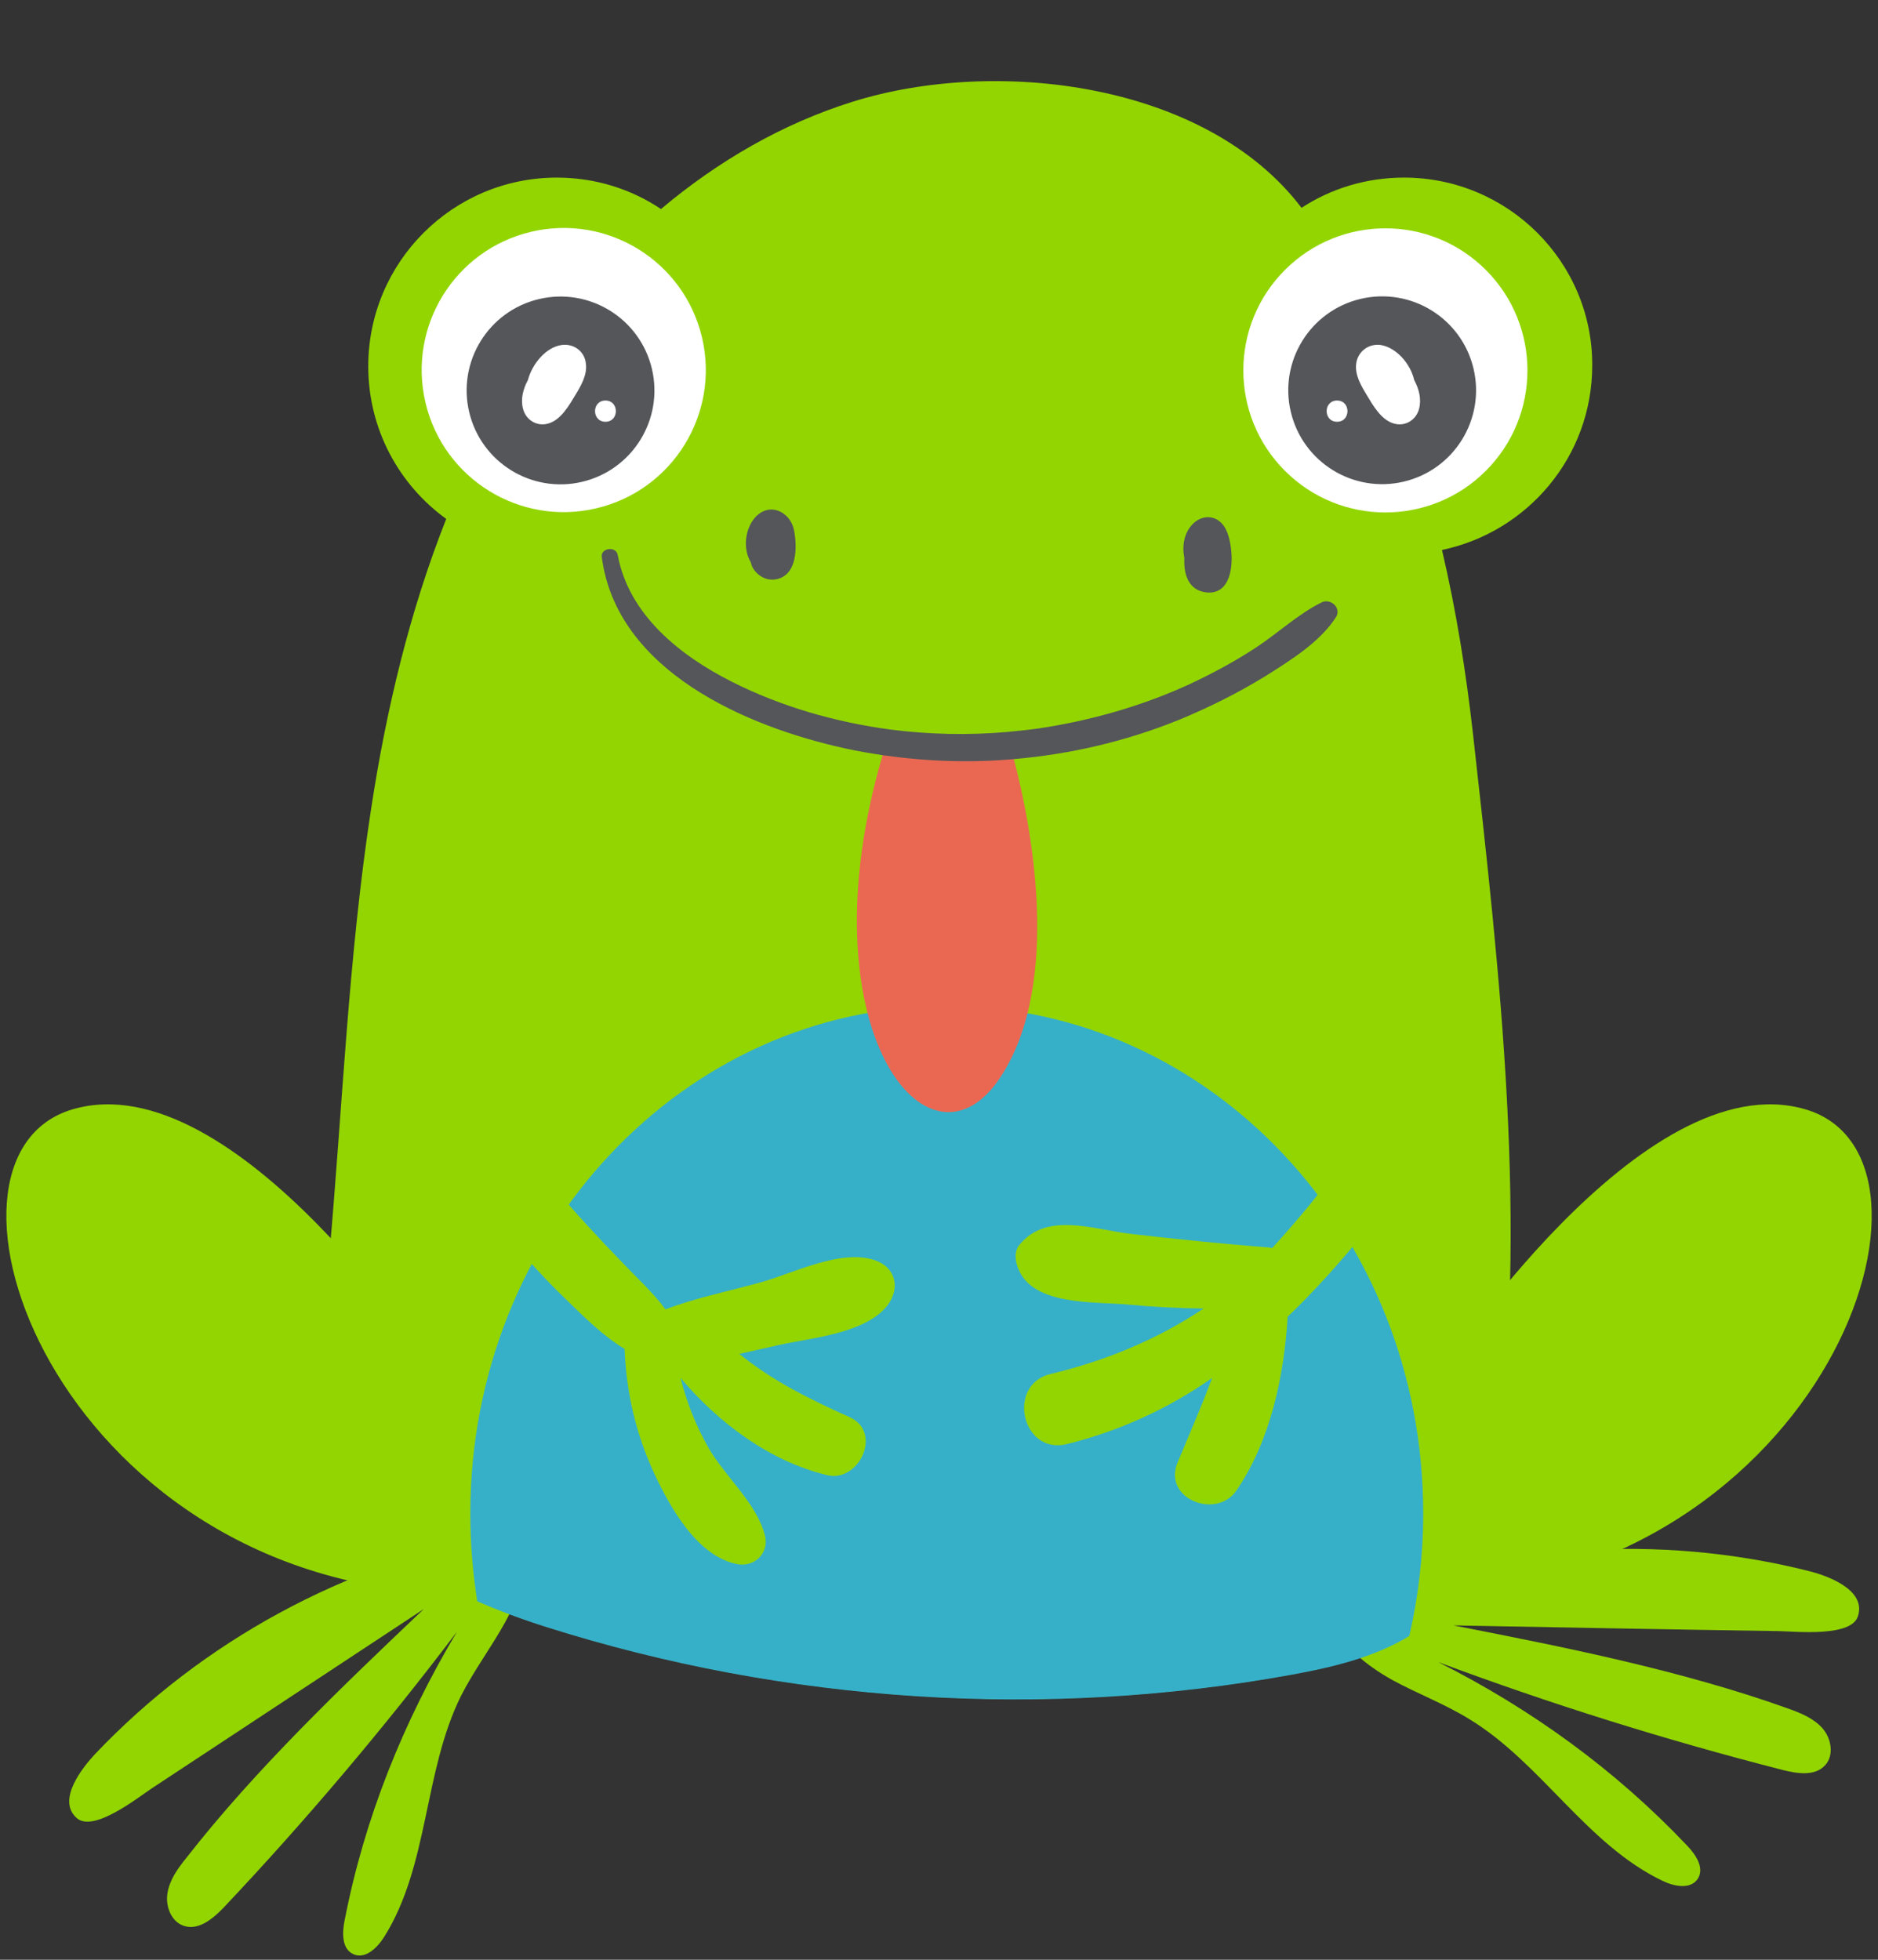 <?xml version="1.0" encoding="utf-8"?>
<!-- Generator: Adobe Illustrator 25.2.3, SVG Export Plug-In . SVG Version: 6.00 Build 0)  -->
<svg version="1.1" id="Layer_1" xmlns="http://www.w3.org/2000/svg" xmlns:xlink="http://www.w3.org/1999/xlink" x="0px" y="0px"
	 viewBox="0 0 460 480" style="enable-background:new 0 0 460 480;" xml:space="preserve">
<rect x="0" y="0" width="460" height="480" fill="#333333" stroke="none"/>
<style type="text/css">
	.st0{fill:#93D500;}
	.st1{fill:#FFFFFF;}
	.st2{fill:#36B0C9;}
	.st3{fill:#54565A;}
	.st4{fill:#EA6852;}
</style>
<g>
	<path class="st0" d="M107.4,336.5c0,0-49.6-76.5-89.6-64.8c-40,11.7-4.8,114.4,91,118.6S107.4,336.5,107.4,336.5z"/>
	<path class="st0" d="M442.2,271.7c-40-11.7-89.6,64.8-89.6,64.8s-97.2,57.9-1.4,53.8C447.1,386.1,482.2,283.4,442.2,271.7z"/>
	<path class="st0" d="M121.9,376c-37.4,7-72.4,26-98.6,53.6c-2.8,3-9.6,11.2-4.5,15.7c4.1,3.6,14.8-4.9,18.4-7.3
		c22.2-14.6,44.4-29.3,66.6-43.9c-20,19-41.2,39.2-58.2,61c-2.1,2.6-4.1,5.4-4.6,8.7c-0.5,3.3,1.1,7.2,4.4,8c3.5,0.9,6.9-2,9.4-4.6
		c20.2-21.4,39.3-44,57.1-67.5c-13.1,22-22.6,45.5-27.5,70.7c-0.6,3-0.7,6.9,2.1,8.2c2.9,1.4,5.9-1.5,7.6-4.2
		c11-17.5,9.6-40.4,18.8-59c3.2-6.3,7.5-12,10.9-18.2s5.9-13.3,4.8-20.3C127,376.5,123.5,375.7,121.9,376z"/>
	<path class="st0" d="M443.1,384.8c-36.9-9.3-76.7-6.6-112,7.6c-1.5,0.6-4,3.1-5.1,4.4c2.9,6.5,8.7,11.1,14.9,14.6
		c6.2,3.4,12.9,5.9,18.9,9.6c17.7,10.7,28.8,30.8,47.5,39.7c2.9,1.4,6.9,2.1,8.6-0.6c1.6-2.6-0.5-5.8-2.6-8
		c-17.6-18.6-38.2-33.5-61-45c27.6,10.3,55.8,19.1,84.3,26.4c3.6,0.9,7.9,1.6,10.4-1.1c2.3-2.4,1.6-6.6-0.6-9.1
		c-2.2-2.5-5.5-3.8-8.6-4.9c-26-9.3-54.7-15-81.8-20.3c26.6,0.5,53.2,1,79.7,1.4c4.3,0.1,17.9,1.5,19.4-3.7
		C457.2,389.2,447.1,385.8,443.1,384.8z"/>
	<path class="st0" d="M343.9,43.5c-9.3,0-17.9,2.7-25.1,7.4c-23.5-30.9-75-36.9-109.9-26c-17.3,5.4-33.1,14.6-47,26.3
		c-7.3-4.9-16.1-7.7-25.5-7.7c-25.5,0-46.2,20.7-46.2,46.2c0,15.4,7.5,29,19.1,37.4c-9,22.7-14.7,46.8-18.4,71
		c-5.6,36.4-7,73.3-10.3,110c-1.9,21.3-3.9,44.6,8,62.3c10.1,15,28,22.5,45.2,28c58.7,18.6,122,22.7,182.5,11.7
		c13.6-2.5,28-6.2,37.3-16.4c8.4-9.3,11.1-22.3,12.8-34.8c8.1-59.1,1-119.9-5.6-179.1c-1.7-15.1-4.1-30.2-7.6-45.1
		c21-4.4,36.8-22.9,36.8-45.2C390.1,64.2,369.4,43.5,343.9,43.5z"/>
	
		<ellipse transform="matrix(0.973 -0.23 0.23 0.973 -17.148 34.147)" class="st1" cx="138.1" cy="90.7" rx="34.8" ry="34.8"/>
	
		<ellipse transform="matrix(0.707 -0.707 0.707 0.707 35.259 266.548)" class="st1" cx="339.4" cy="90.7" rx="34.8" ry="34.8"/>
	<path class="st2" d="M231.9,246.4c-64.5,0-116.7,55.7-116.7,124.3c0,7.3,0.6,14.5,1.7,21.5c5.5,2.4,11.2,4.5,16.9,6.3
		c58.7,18.6,122,22.7,182.5,11.7c10-1.8,20.4-4.3,28.9-9.5c2.2-9.6,3.4-19.6,3.4-29.9C348.7,302.1,296.4,246.4,231.9,246.4z"/>
	<path class="st3" d="M184.9,126.8c-2.4,2.8-3,7.6-1,10.9c0.1,0.4,0.2,0.8,0.4,1.2c1.1,2.1,3.4,3.4,5.7,3c5.3-0.9,5.3-7.9,4.5-12
		C193.6,125.3,188.4,122.8,184.9,126.8z"/>
	<path class="st3" d="M298.6,127.6c-2-1.5-4.6-1.1-6.4,0.7c-2.2,2.2-2.7,5.4-2.1,8.4c-0.2,3.8,0.9,7.9,5.4,8.4c6,0.6,6.6-6.7,6-10.9
		C301.2,131.8,300.5,129,298.6,127.6z"/>
	<g>
		<ellipse transform="matrix(0.973 -0.23 0.23 0.973 -18.305 34.094)" class="st3" cx="137.3" cy="95.7" rx="23" ry="23"/>
		<path class="st1" d="M137.6,84.5c-3.8,0.5-7.2,4.5-8.3,8.6c-1.2,2.2-1.8,4.7-1.2,7c0.7,2.8,3.5,4.5,6.3,3.6c3-0.9,5-4.4,6.5-6.9
			c1.4-2.3,3-5,2.6-7.8C143.2,86.1,140.6,84.1,137.6,84.5z"/>
		<path class="st1" d="M148.3,98.1c-3.4,0-3.4,5.2,0,5.2C151.7,103.3,151.7,98.1,148.3,98.1z"/>
	</g>
	<g>
		<ellipse transform="matrix(0.973 -0.23 0.23 0.973 -12.919 80.348)" class="st3" cx="338.6" cy="95.7" rx="23" ry="23"/>
		<path class="st1" d="M338.2,84.5c-3-0.4-5.6,1.6-6,4.5c-0.4,2.8,1.2,5.5,2.6,7.8c1.5,2.5,3.5,6,6.5,6.9c2.8,0.9,5.6-0.8,6.3-3.6
			c0.6-2.3,0-4.8-1.2-7C345.5,89.1,342,85.1,338.2,84.5z"/>
		<path class="st1" d="M327.5,98.1c-3.4,0-3.4,5.2,0,5.2C330.9,103.3,330.9,98.1,327.5,98.1z"/>
	</g>
	<path class="st0" d="M347.5,255.8c-7.2,12.7-15.3,24.8-24.3,36.3c-3.7,4.7-7.6,9.2-11.6,13.6c-0.4-0.1-0.8-0.2-1.3-0.2
		c-11.2-0.9-22.3-2-33.4-3.3c-9.2-1.1-20.5-5.5-27.2,2.7c-1.4,1.7-1,4.2-0.2,6c3.6,8.9,18.6,7.9,26.6,8.6c6.2,0.6,12.4,0.9,18.7,1
		c-11.4,7.6-24,12.8-37.4,16c-11,2.6-7.1,19.9,3.9,17.2c12.9-3.2,24.9-8.7,35.6-16.2c-2.6,7-5.6,13.8-8.5,20.8
		c-3.6,8.8,9.6,14,14.5,6.7c8.3-12.2,11.6-27.9,12.5-42.4c0,0,0-0.1,0-0.1c6.7-6.4,12.9-13.4,18.8-20.6c7.4-9.2,14.3-18.8,20.5-28.8
		C358.5,266.8,349,253.3,347.5,255.8z"/>
	<path class="st0" d="M208.1,347.1c-10-4.5-18.9-8.9-27-15.5c3.3-0.7,6.6-1.5,9.8-2.2c8.2-1.8,21.1-2.8,26.5-9.7
		c3.1-4.1,2.1-9.2-3-11c-8.3-2.9-19.7,3-27.8,5.3c-7.8,2.2-16,3.8-23.6,6.7c-3-4.1-6.8-7.5-10.4-11.3c-5.9-6.1-11.6-12.2-17-18.7
		c-10.8-13.1-20.2-27.4-28.1-42.4c-15.8-29.8,2.6,36.5,13.5,50.3c5.5,6.9,11.3,13.6,17.7,19.7c4.3,4.2,9,8.9,14.3,12.1
		c0,0,0,0.1,0,0.1c0.4,10.7,2.8,20.8,7.3,30.5c3.9,8.3,10.5,20.2,20.3,22.1c4.2,0.8,7.8-2.7,6.8-6.9c-2-8-9.7-14.4-13.8-21.5
		c-3.1-5.4-5.4-11.2-6.9-17.2c9.3,11,21.8,20.4,35.9,23.8C210.4,363.2,216.3,350.8,208.1,347.1z"/>
	<g>
		<path class="st4" d="M216.2,184.9c-19.7,66.9,11.4,106,29,78.7c15.1-23.3,7.2-62.3,3.1-77.8C237.6,186.7,226.8,186.4,216.2,184.9z
			"/>
		<path class="st3" d="M323.8,147.5c-5.7,2.8-10.7,7.5-16,11c-5.3,3.5-10.9,6.5-16.7,9.2c-11.6,5.3-24,8.8-36.6,10.7
			c-2.6,0.4-5.3,0.6-8,0.9c-9.4,0.8-18.9,0.6-28.3-0.6c-13.5-1.8-26.8-5.6-38.9-11.7c-12.7-6.4-25.3-16.4-28-31.1
			c-0.4-2.2-4.2-1.7-3.9,0.5c3.6,27.9,35.4,41.6,59.6,46.9c3.1,0.7,6.2,1.2,9.4,1.7c10.6,1.5,21.5,1.9,32.2,0.9
			c13.8-1.2,27.4-4.4,40.2-9.6c7.3-3,14.3-6.5,21-10.6c6.2-3.9,13.7-8.5,17.6-14.8C328.4,148.6,325.8,146.6,323.8,147.5z"/>
	</g>
</g>
</svg>
